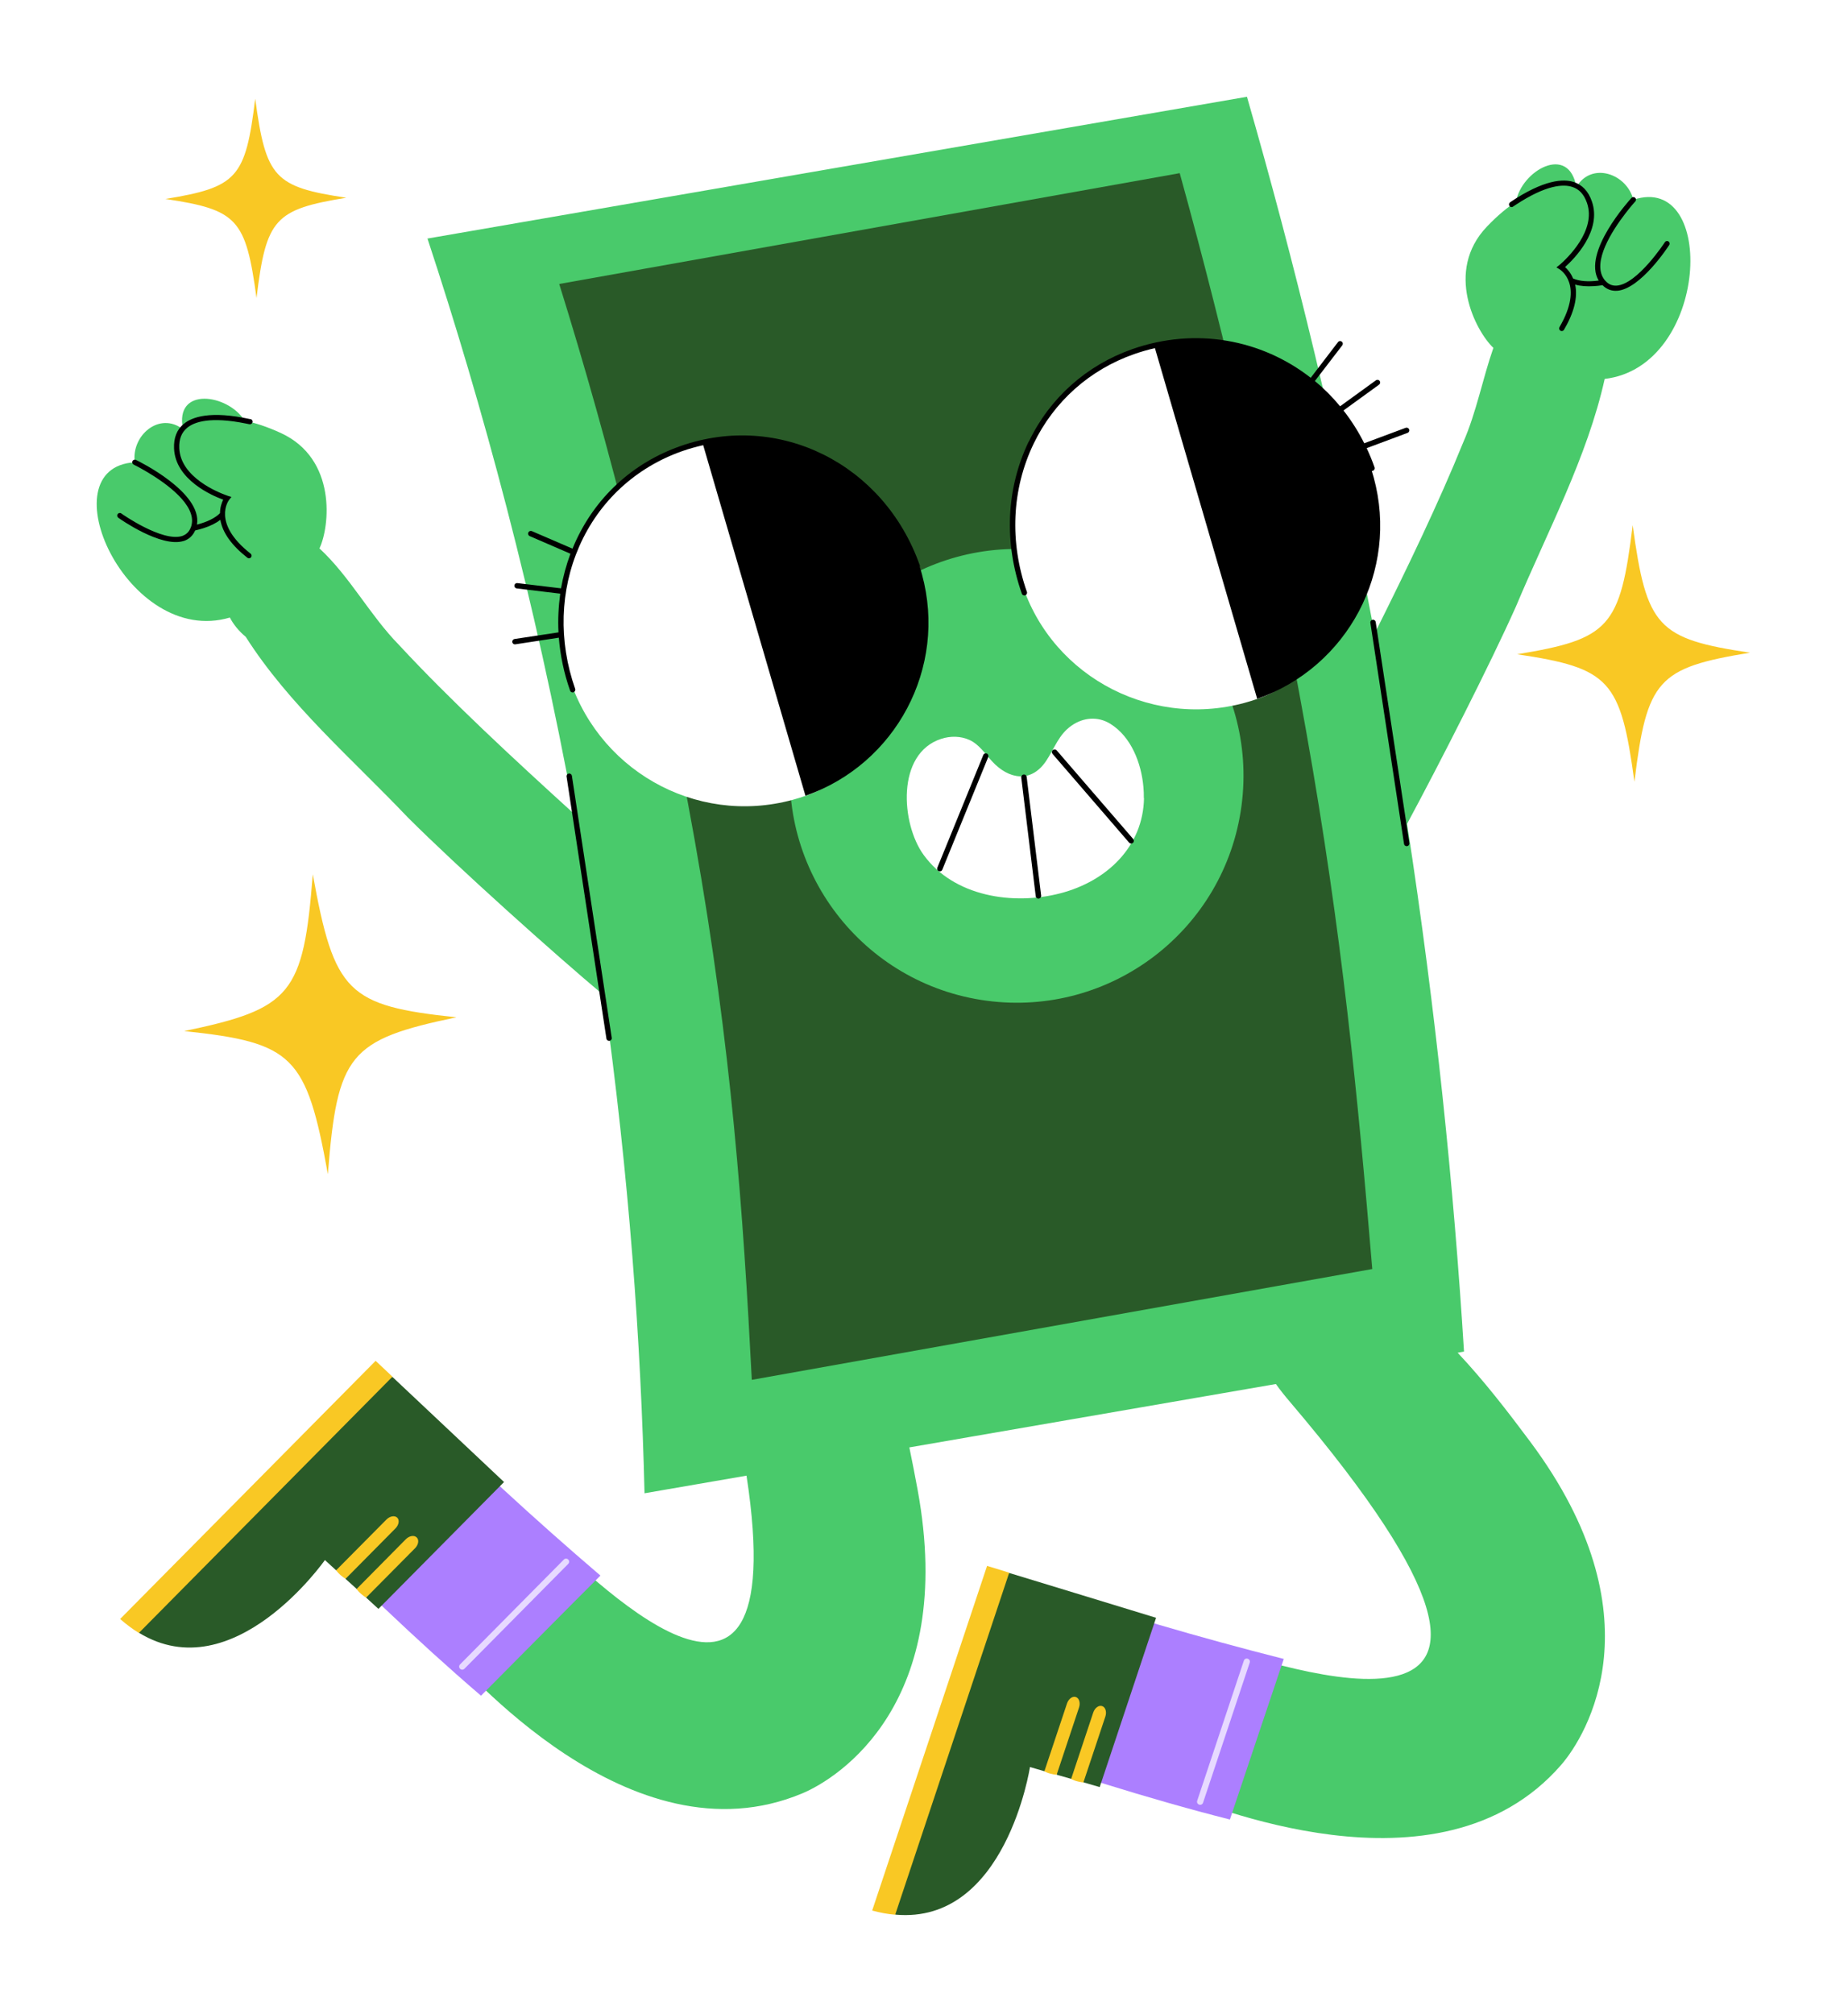 <svg width="212" height="231" viewBox="0 0 212 231" fill="none" xmlns="http://www.w3.org/2000/svg">
<g clip-path="url(#clip0_5686_61160)" filter="url(#filter0_d_5686_61160)">
<path d="M52.363 112.68C40.043 115.25 38.693 116.9 37.613 130.67C35.153 117.08 33.643 115.58 21.133 114.26C33.453 111.69 34.803 110.04 35.883 96.27C38.343 109.86 39.853 111.36 52.363 112.68Z" fill="#F9C824"/>
<path d="M200.759 70.86C190.149 72.6 188.929 73.95 187.499 85.67C185.909 73.98 184.679 72.63 174.039 71.04C184.649 69.3 185.869 67.95 187.299 56.23C188.889 67.92 190.119 69.27 200.759 70.86Z" fill="#F9C824"/>
<path d="M39.727 18.68C31.487 20.03 30.537 21.08 29.427 30.18C28.197 21.1 27.237 20.06 18.977 18.82C27.217 17.47 28.167 16.42 29.277 7.32C30.507 16.4 31.467 17.44 39.727 18.68Z" fill="#F9C824"/>
<path d="M184.089 39.46C196.079 38.05 197.009 15.72 187.379 18.91C186.629 15.92 182.589 14.5 180.839 17.45C179.969 12.45 174.529 15.58 173.909 19.15C172.919 19.8 171.829 20.68 170.579 21.99C165.689 27.11 169.299 33.99 171.319 35.9C170.069 39.48 169.379 43.27 167.849 46.76C165.069 53.62 161.439 61.17 157.689 68.68C153.479 46.32 148.419 25.74 143.049 7.1L49.039 23.36C55.329 42.43 61.349 64.55 65.909 89.39C58.789 82.92 51.569 76.23 45.769 69.97C42.419 66.55 40.149 62.14 36.649 58.9C37.829 56.41 38.679 48.63 32.209 45.66C30.569 44.91 29.229 44.49 28.069 44.26C26.169 41.17 19.959 40.28 20.999 45.24C18.279 43.15 15.049 45.96 15.459 49.02C5.269 49.62 14.579 70.31 26.369 66.83C26.779 67.61 27.369 68.36 28.189 69.04C33.119 76.8 40.429 83.07 46.759 89.73C52.479 95.45 63.689 105.49 69.269 110.16C72.179 130.93 73.529 150.11 73.939 167.27C77.839 166.6 81.739 165.92 85.639 165.25C91.189 201.43 67.029 175.92 62.079 171.64C59.369 174.98 53.839 181.73 51.069 185.23C53.109 187 72.269 209.98 92.039 201.69C96.169 199.96 109.769 191.35 105.269 166.88C104.969 165.27 104.659 163.64 104.319 162.01C118.339 159.59 132.349 157.16 146.369 154.74C146.869 155.45 147.429 156.14 148.009 156.82C185.949 201.43 145.969 186.56 138.929 184.74C137.979 188.94 136.009 197.43 135.069 201.81C137.689 202.5 165.029 214.62 179.089 198.43C182.029 195.05 190.419 181.31 175.549 161.36C172.949 157.87 170.229 154.35 167.219 151.15C167.459 151.11 167.709 151.07 167.949 151.02C166.789 132.35 164.749 112.07 161.419 90.49C165.259 83.35 170.969 72.14 173.909 65.56C177.489 57.02 182.089 48.45 184.089 39.46Z" fill="#49CA6B"/>
<path d="M64.156 28.57L135.336 15.86C140.626 34.99 145.666 56.39 149.836 79.84C153.976 103.08 155.776 121.91 157.426 141.55C133.696 145.79 109.976 150.02 86.246 154.26C85.266 135.27 83.946 116.27 79.696 92.37C75.406 68.25 69.856 46.86 64.156 28.58V28.57Z" fill="#295A28"/>
<path d="M142.424 88.419C144.319 74.174 134.308 61.09 120.063 59.194C105.819 57.298 92.734 67.31 90.839 81.554C88.943 95.799 98.954 108.884 113.199 110.779C127.444 112.675 140.528 102.664 142.424 88.419Z" fill="#49CA6B"/>
<path d="M147.273 186.27C137.633 183.83 128.093 181.03 118.683 177.86L112.633 196.02C122.033 199.18 131.473 202.25 141.093 204.69C143.123 198.65 145.513 191.46 147.273 186.27Z" fill="#AC7FFF"/>
<path d="M137.343 202.53L142.693 186.47C142.753 186.28 142.953 186.18 143.143 186.25C143.333 186.31 143.433 186.51 143.363 186.7L138.013 202.76C137.953 202.95 137.753 203.05 137.563 202.98C137.373 202.92 137.273 202.72 137.343 202.53Z" fill="#E7DAFF"/>
<path d="M132.617 181.55L123.357 178.72L115.777 176.41L112.967 178.99L108.387 195.9L101.367 212.83L102.727 215.6C115.387 216.73 118.157 198.67 118.157 198.67L119.837 199.16L120.777 198.62L121.247 199.56L122.897 200.03L123.777 199.61L124.307 200.43L126.157 200.97L132.627 181.54L132.617 181.55Z" fill="#295A28"/>
<path d="M126.435 191.68C126.055 191.55 125.595 191.88 125.415 192.42L122.875 200.05C123.105 200.16 123.385 200.27 123.705 200.34C123.915 200.39 124.105 200.42 124.285 200.44C125.125 197.92 125.965 195.4 126.805 192.88C126.985 192.34 126.815 191.8 126.435 191.68Z" fill="#F9C824"/>
<path d="M123.425 190.64C123.045 190.51 122.585 190.84 122.405 191.38L119.805 199.17C119.995 199.26 120.225 199.36 120.495 199.43C120.755 199.5 121.005 199.54 121.215 199.56L123.785 191.84C123.965 191.3 123.795 190.76 123.415 190.64H123.425Z" fill="#F9C824"/>
<path d="M115.775 176.38L114.815 176.08L113.235 175.6L100.055 215.13C100.975 215.38 101.855 215.54 102.695 215.61L115.775 176.38Z" fill="#F9C824"/>
<path d="M68.88 176.71C61.32 170.25 54.01 163.52 46.96 156.51L33.5 170.11C40.53 177.11 47.64 184.03 55.18 190.49C59.67 185.98 65 180.58 68.88 176.71Z" fill="#AC7FFF"/>
<path d="M52.777 186.9L64.687 174.87C64.827 174.73 65.047 174.73 65.187 174.87C65.327 175.01 65.327 175.23 65.187 175.37L53.277 187.4C53.137 187.54 52.917 187.54 52.777 187.4C52.637 187.26 52.637 187.04 52.777 186.9Z" fill="#E7DAFF"/>
<path d="M57.833 165.99L50.783 159.35L45.013 153.92L41.343 154.99L29.743 168.12L15.953 180.2V183.28C26.793 189.89 37.273 174.93 37.273 174.93L38.563 176.11L39.643 176.04V177.09L40.913 178.24L41.883 178.26L41.993 179.23L43.413 180.53L57.823 165.98L57.833 165.99Z" fill="#295A28"/>
<path d="M47.798 172.33C47.508 172.05 46.958 172.14 46.558 172.54L40.898 178.26C41.058 178.46 41.258 178.68 41.518 178.89C41.678 179.03 41.838 179.14 41.998 179.24C43.868 177.35 45.738 175.46 47.608 173.58C48.008 173.18 48.098 172.62 47.808 172.34L47.798 172.33Z" fill="#F9C824"/>
<path d="M45.575 170.07C45.285 169.79 44.735 169.88 44.335 170.28L38.555 176.11C38.685 176.28 38.855 176.47 39.055 176.65C39.255 176.83 39.465 176.97 39.645 177.08C41.555 175.15 43.465 173.23 45.365 171.3C45.765 170.9 45.855 170.34 45.565 170.06L45.575 170.07Z" fill="#F9C824"/>
<path d="M45.021 153.9L44.291 153.21L43.091 152.08L13.781 181.69C14.501 182.32 15.211 182.85 15.931 183.29L45.021 153.9Z" fill="#F9C824"/>
<path d="M173.221 19.21C177.121 16.58 179.361 16.49 180.551 16.88C181.511 17.2 182.211 17.93 182.611 19.08C183.811 22.47 180.561 25.72 179.541 26.63C179.811 26.87 180.191 27.29 180.461 27.94C181.191 28.26 182.181 28.34 183.401 28.18C181.471 24.97 186.921 18.96 187.161 18.7C187.271 18.58 187.461 18.57 187.581 18.68C187.701 18.79 187.711 18.98 187.601 19.1C187.581 19.12 187.081 19.67 186.441 20.51C184.931 22.48 182.641 26.03 183.991 27.99C184.041 28.06 184.101 28.14 184.161 28.2C184.531 28.62 184.951 28.79 185.471 28.76C187.851 28.58 190.961 23.83 190.991 23.78C191.081 23.64 191.271 23.6 191.401 23.69C191.541 23.78 191.581 23.97 191.491 24.1C191.361 24.31 188.191 29.15 185.521 29.35H185.501C184.871 29.39 184.301 29.18 183.841 28.71C183.491 28.77 183.161 28.8 182.851 28.82C182.031 28.87 181.311 28.82 180.701 28.64C181.011 30.1 180.581 31.84 179.421 33.82C179.371 33.91 179.281 33.96 179.181 33.97C179.121 33.97 179.061 33.96 179.011 33.93C178.871 33.85 178.821 33.66 178.901 33.52C180.341 31.06 180.351 29.4 180.001 28.37C179.661 27.36 178.971 26.93 178.921 26.89L178.551 26.67L178.891 26.4C178.891 26.4 178.941 26.36 179.021 26.29C179.741 25.65 183.171 22.44 182.051 19.26C181.711 18.29 181.161 17.69 180.371 17.44C179.341 17.1 177.391 17.19 173.901 19.48C173.791 19.55 173.681 19.62 173.571 19.7C173.551 19.72 173.521 19.73 173.501 19.74C173.451 19.76 173.401 19.76 173.351 19.75C173.311 19.75 173.261 19.72 173.231 19.69C173.201 19.67 173.181 19.65 173.161 19.62C173.071 19.48 173.101 19.3 173.241 19.2L173.221 19.21Z" fill="black"/>
<path d="M28.737 44.08C24.137 43.07 22.027 43.82 21.067 44.63C20.287 45.28 19.917 46.22 19.967 47.43C20.107 51.02 24.327 52.85 25.607 53.31C25.447 53.63 25.247 54.17 25.237 54.86C24.677 55.42 23.787 55.86 22.597 56.17C23.207 52.47 15.927 48.91 15.597 48.75C15.447 48.68 15.267 48.74 15.197 48.89C15.127 49.04 15.197 49.22 15.337 49.29C15.357 49.29 16.027 49.63 16.937 50.17C19.067 51.44 22.517 53.9 21.977 56.21C21.957 56.3 21.937 56.38 21.897 56.47C21.707 56.99 21.377 57.31 20.887 57.48C18.607 58.19 13.957 54.93 13.917 54.89C13.777 54.79 13.597 54.83 13.497 54.96C13.407 55.1 13.437 55.28 13.567 55.38C13.767 55.53 18.497 58.85 21.057 58.05H21.077C21.677 57.85 22.127 57.44 22.387 56.84C22.727 56.76 23.047 56.68 23.347 56.58C24.127 56.33 24.777 56.01 25.277 55.62C25.527 57.09 26.567 58.55 28.377 59.97C28.457 60.03 28.557 60.05 28.657 60.02C28.707 60 28.757 59.97 28.797 59.92C28.897 59.79 28.877 59.6 28.747 59.5C26.507 57.74 25.877 56.21 25.817 55.12C25.757 54.05 26.237 53.4 26.277 53.34L26.547 53L26.137 52.87C26.137 52.87 26.077 52.85 25.977 52.81C25.067 52.49 20.697 50.76 20.567 47.4C20.527 46.37 20.817 45.62 21.457 45.08C22.287 44.38 24.137 43.75 28.227 44.58C28.347 44.6 28.487 44.63 28.617 44.66C28.647 44.66 28.667 44.66 28.697 44.66C28.747 44.66 28.797 44.64 28.837 44.61C28.877 44.59 28.907 44.55 28.927 44.51C28.947 44.48 28.957 44.45 28.967 44.42C29.007 44.26 28.897 44.1 28.737 44.06V44.08Z" fill="black"/>
<path d="M69.867 115.38C69.717 115.38 69.587 115.27 69.567 115.12L64.997 85.07C64.967 84.9 65.087 84.75 65.257 84.72C65.427 84.7 65.577 84.81 65.607 84.98L70.177 115.03C70.207 115.2 70.087 115.35 69.917 115.38C69.897 115.38 69.887 115.38 69.867 115.38Z" fill="black"/>
<path d="M161.368 93.05C161.218 93.05 161.088 92.94 161.068 92.79L157.208 67.43C157.178 67.26 157.298 67.11 157.468 67.08C157.638 67.06 157.788 67.17 157.818 67.34L161.678 92.7C161.708 92.87 161.588 93.02 161.418 93.05C161.398 93.05 161.388 93.05 161.368 93.05Z" fill="black"/>
<path d="M144.855 53.29C147.775 64 154.605 72.54 144.245 76.16C143.775 76.33 143.285 76.47 142.795 76.61C131.555 79.67 119.875 73.09 116.915 61.85C113.805 50.04 120.445 38.87 131.685 35.81C131.935 35.74 132.185 35.68 132.435 35.62C143.435 33.04 141.875 42.32 144.855 53.28V53.29Z" fill="white"/>
<path d="M118.033 46.64C120.423 41.65 124.643 37.89 129.903 36.04C137.183 33.49 144.753 34.95 150.363 39.33L153.493 35.24C153.593 35.1 153.793 35.08 153.923 35.18C154.063 35.28 154.083 35.48 153.983 35.61L150.843 39.7C151.883 40.56 152.853 41.53 153.733 42.6L157.843 39.62C157.983 39.52 158.173 39.55 158.273 39.69C158.373 39.83 158.343 40.02 158.203 40.12L154.123 43.08C155.023 44.23 155.823 45.48 156.503 46.84L161.253 45.07C161.413 45.01 161.593 45.09 161.653 45.25C161.713 45.41 161.633 45.59 161.473 45.65L156.783 47.4C157.113 48.11 157.423 48.84 157.683 49.6C157.743 49.76 157.653 49.94 157.493 50C157.453 50.01 157.413 50.02 157.373 50.02C157.453 50.27 157.523 50.51 157.593 50.77C160.513 61.48 154.583 72.53 144.223 76.15L132.493 35.93C131.693 36.11 130.893 36.34 130.093 36.62C124.993 38.41 120.903 42.06 118.573 46.9C116.063 52.13 115.793 58.16 117.803 63.88C117.863 64.04 117.773 64.22 117.613 64.28C117.603 64.28 117.583 64.28 117.573 64.29C117.423 64.32 117.273 64.24 117.223 64.09C115.153 58.21 115.433 52.01 118.013 46.64H118.033Z" fill="black"/>
<path d="M93.728 64.27C96.648 74.98 102.758 83.66 92.408 87.28C91.938 87.45 91.448 87.59 90.958 87.73C79.718 90.79 68.218 84.16 65.078 72.97C61.858 61.52 68.608 49.98 79.848 46.93C80.098 46.86 80.348 46.8 80.598 46.74C91.598 44.16 90.738 53.31 93.728 64.27Z" fill="white"/>
<path d="M59.03 69.29L64.07 68.53C63.99 67.04 64.07 65.56 64.27 64.09L59.28 63.49C59.11 63.47 58.99 63.32 59.01 63.15C59.03 62.98 59.18 62.86 59.35 62.88L64.36 63.48C64.6 62.13 64.96 60.8 65.44 59.51L60.77 57.49C60.61 57.42 60.54 57.24 60.61 57.08C60.68 56.92 60.86 56.85 61.02 56.92L65.68 58.93C65.75 58.75 65.82 58.58 65.9 58.4C68.24 53.08 72.56 49.09 78.07 47.16C89.37 43.19 101.42 49.21 105.52 60.85C105.54 60.92 105.54 60.98 105.52 61.04C105.61 61.32 105.7 61.6 105.77 61.89C108.69 72.6 102.76 83.65 92.4 87.27L80.67 47.06C79.87 47.24 79.07 47.46 78.27 47.74C72.92 49.62 68.73 53.49 66.46 58.65C64.23 63.73 64.06 69.54 65.98 75C66.04 75.16 65.95 75.34 65.79 75.4C65.78 75.4 65.76 75.4 65.75 75.41C65.6 75.44 65.45 75.36 65.4 75.21C64.7 73.22 64.27 71.18 64.11 69.14L59.12 69.9C58.95 69.93 58.79 69.81 58.77 69.64C58.74 69.47 58.88 69.31 59.03 69.29Z" fill="black"/>
<path d="M131.238 87.54C131.138 93.08 127.018 97.05 121.668 98.45C116.258 99.87 109.428 98.85 105.948 94.04C103.368 90.48 102.788 82.42 107.978 80.74C109.028 80.4 110.208 80.41 111.218 80.87C112.328 81.38 113.008 82.45 113.808 83.32C115.738 85.42 118.318 85.83 120.028 83.25C120.988 81.81 121.448 80.24 122.948 79.21C124.288 78.28 125.938 78.14 127.348 79C129.778 80.49 130.928 83.54 131.168 86.24C131.208 86.68 131.228 87.12 131.218 87.54H131.238Z" fill="white"/>
<path d="M119.188 99.06C119.348 99.03 119.458 98.88 119.438 98.72L117.778 85.1C117.758 84.93 117.598 84.81 117.428 84.83C117.268 84.85 117.138 85.01 117.158 85.18L118.818 98.8C118.838 98.97 118.998 99.09 119.168 99.07C119.168 99.07 119.178 99.07 119.188 99.07V99.06Z" fill="black"/>
<path d="M107.869 95.94C107.969 95.92 108.059 95.85 108.099 95.75L113.369 82.83C113.429 82.67 113.359 82.49 113.199 82.43C113.039 82.37 112.859 82.44 112.799 82.6L107.529 95.52C107.469 95.68 107.539 95.86 107.699 95.92C107.759 95.94 107.819 95.95 107.879 95.94H107.869Z" fill="black"/>
<path d="M129.828 92.74C129.878 92.73 129.928 92.71 129.968 92.67C130.098 92.56 130.108 92.36 129.998 92.23L121.218 82.06C121.108 81.93 120.907 81.92 120.777 82.03C120.647 82.14 120.638 82.34 120.748 82.47L129.527 92.64C129.607 92.73 129.717 92.76 129.818 92.74H129.828Z" fill="black"/>
</g>
<defs>
<filter id="filter0_d_5686_61160" x="0.002" y="0" width="211.856" height="230.75" filterUnits="userSpaceOnUse" color-interpolation-filters="sRGB">
<feFlood flood-opacity="0" result="BackgroundImageFix"/>
<feColorMatrix in="SourceAlpha" type="matrix" values="0 0 0 0 0 0 0 0 0 0 0 0 0 0 0 0 0 0 127 0" result="hardAlpha"/>
<feOffset dy="4"/>
<feGaussianBlur stdDeviation="5.55"/>
<feColorMatrix type="matrix" values="0 0 0 0 0 0 0 0 0 0 0 0 0 0 0 0 0 0 0.13 0"/>
<feBlend mode="normal" in2="BackgroundImageFix" result="effect1_dropShadow_5686_61160"/>
<feBlend mode="normal" in="SourceGraphic" in2="effect1_dropShadow_5686_61160" result="shape"/>
</filter>
<clipPath id="clip0_5686_61160">
<rect width="189.66" height="208.55" fill="white" transform="translate(11.102 7.1)"/>
</clipPath>
</defs>
</svg>
